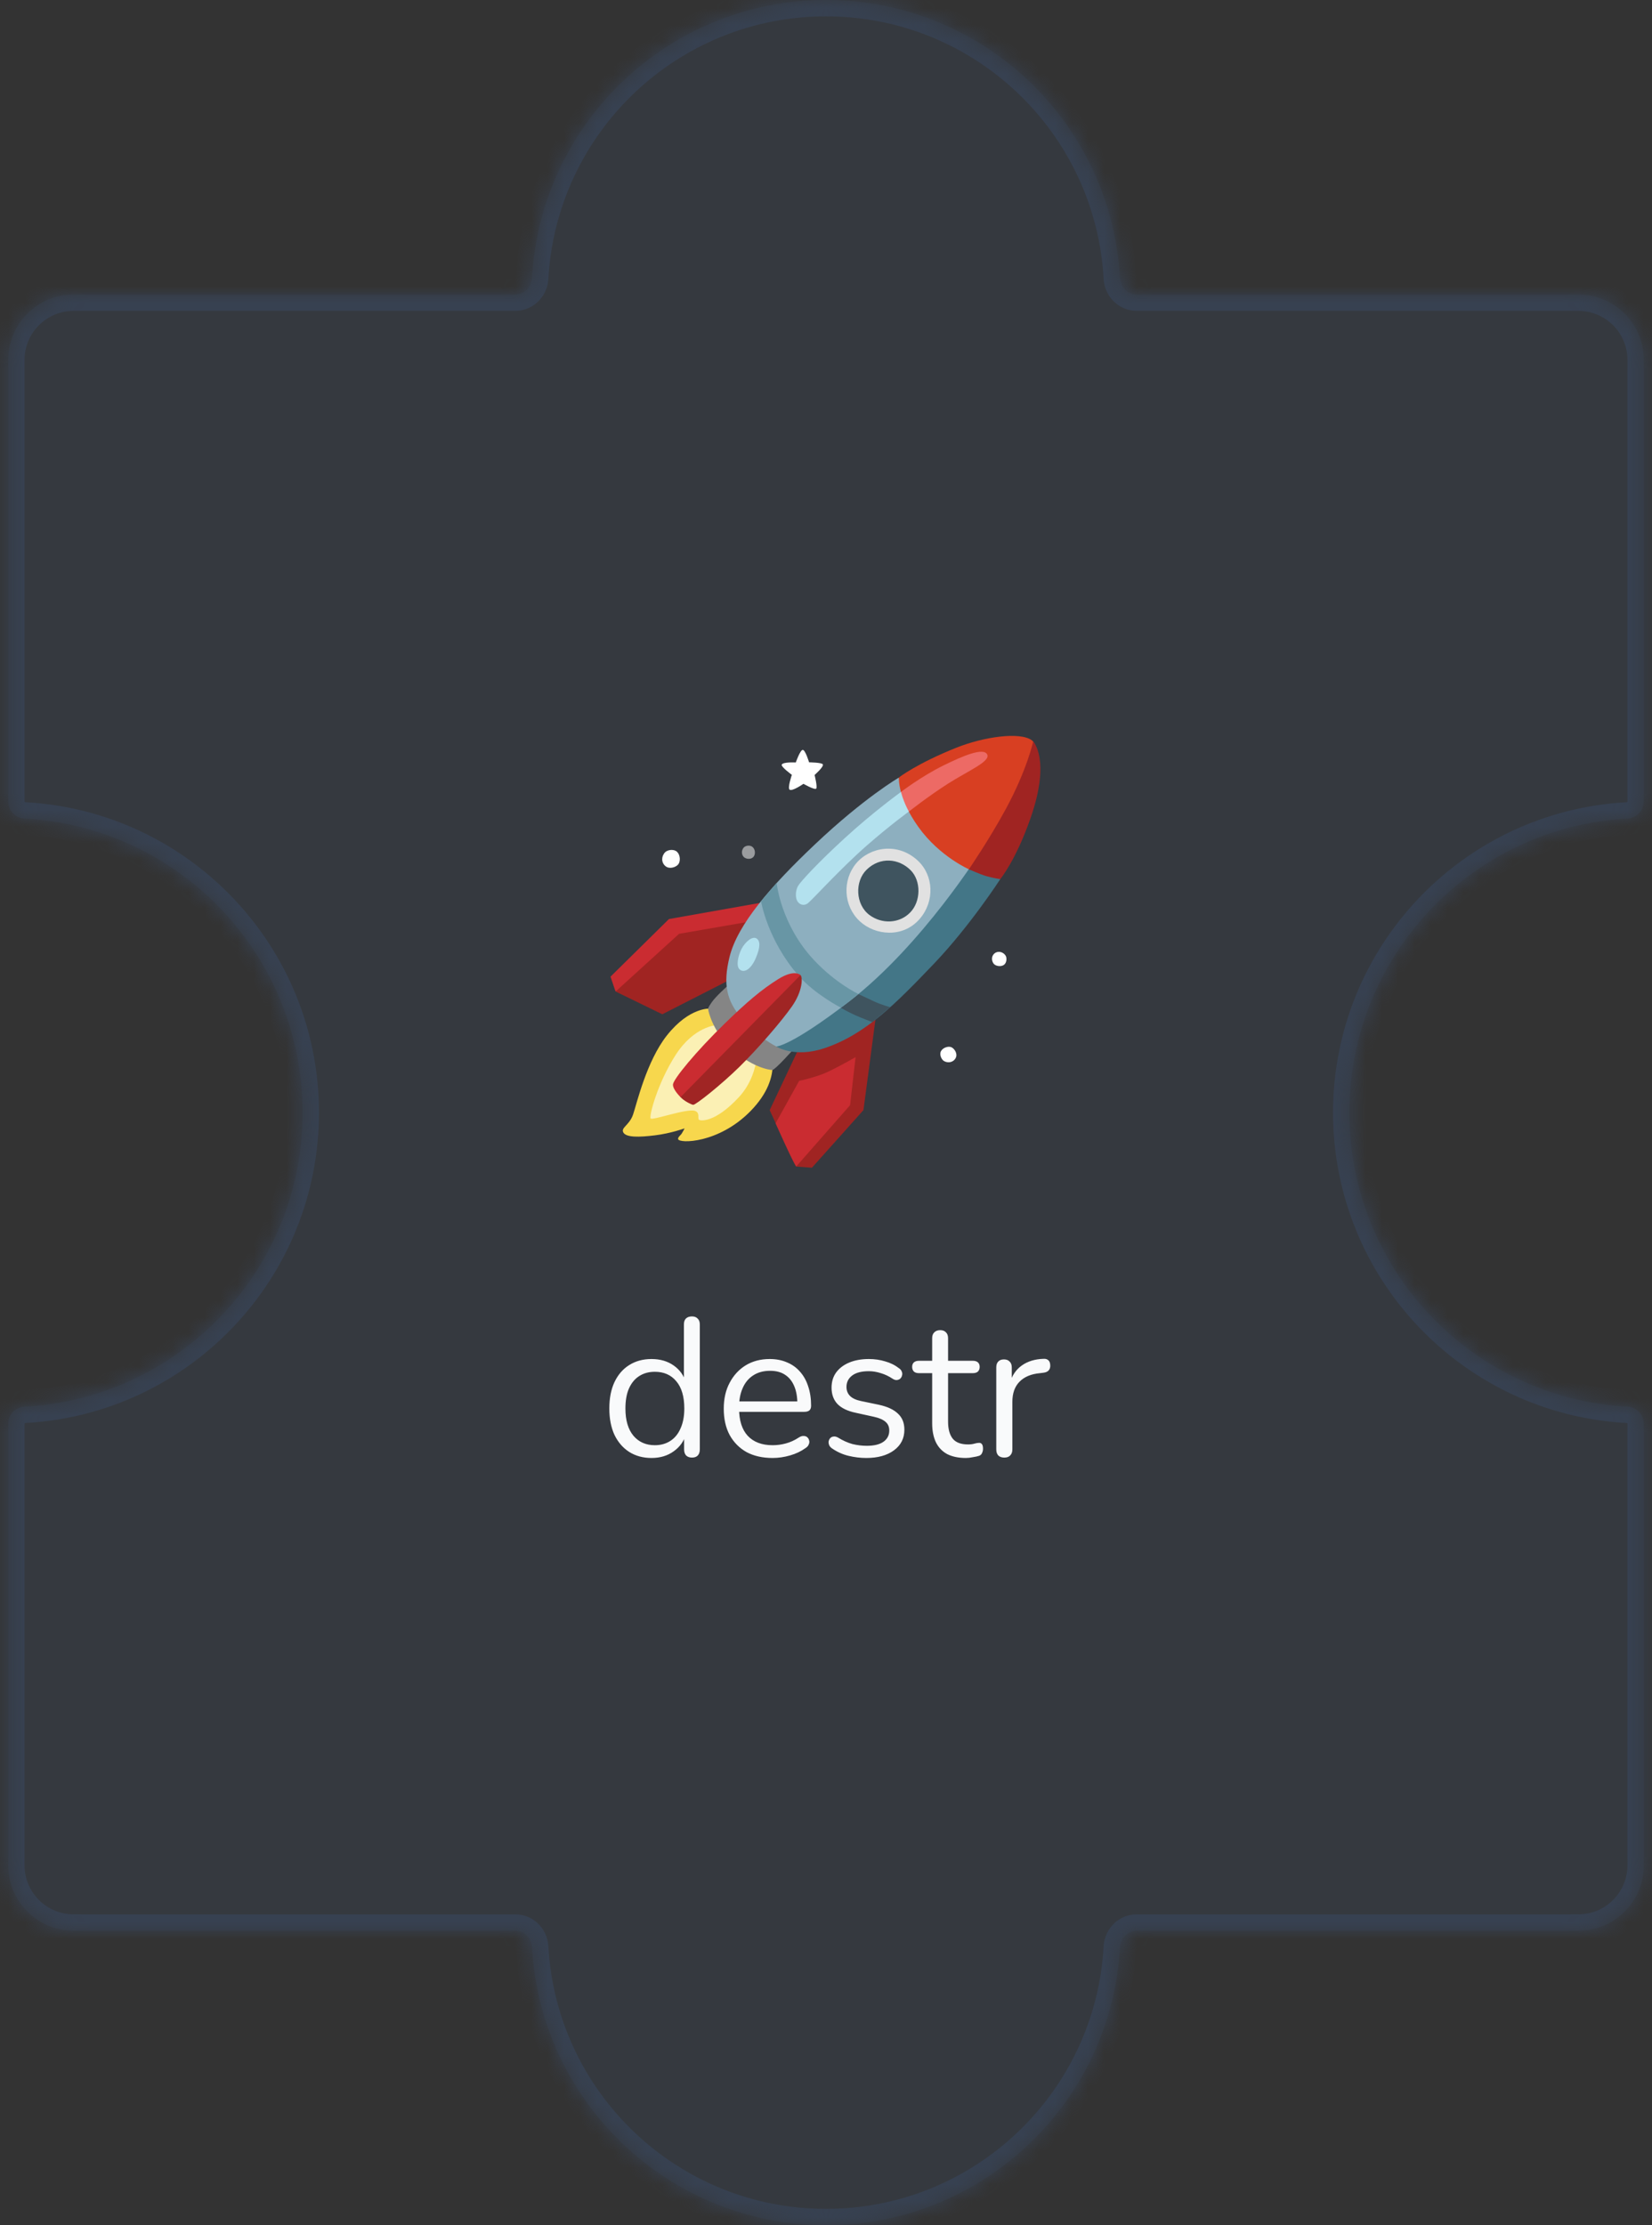 <svg width="101" height="136" viewBox="0 0 101 136" fill="none" xmlns="http://www.w3.org/2000/svg">
<rect x="0" y="0" width="101" height="136" fill="#333333" stroke="none"/>
<mask id="path-1-inside-1_576_10473" fill="white">
<path fill-rule="evenodd" clip-rule="evenodd" d="M69.5 18C68.948 18 68.503 17.552 68.473 17C67.954 7.524 60.106 0 50.5 0C40.894 0 33.046 7.524 32.527 17C32.497 17.552 32.052 18 31.5 18L4.5 18C2.291 18 0.5 19.791 0.5 22L0.5 49C0.5 49.552 0.948 49.997 1.5 50.027C10.976 50.546 18.5 58.394 18.5 68C18.5 77.606 10.976 85.454 1.5 85.973C0.948 86.003 0.5 86.448 0.5 87L0.5 114C0.5 116.209 2.291 118 4.5 118L31.5 118C32.052 118 32.497 118.448 32.527 119C33.046 128.476 40.894 136 50.5 136C60.106 136 67.954 128.476 68.473 119C68.503 118.449 68.948 118 69.5 118L96.5 118C98.709 118 100.5 116.209 100.5 114V87C100.5 86.448 100.052 86.003 99.5 85.973C90.024 85.454 82.5 77.606 82.5 68C82.5 58.394 90.024 50.546 99.5 50.027C100.051 49.997 100.5 49.552 100.5 49V22C100.5 19.791 98.709 18 96.5 18L69.5 18Z"/>
</mask>
<path fill-rule="evenodd" clip-rule="evenodd" d="M69.5 18C68.948 18 68.503 17.552 68.473 17C67.954 7.524 60.106 0 50.5 0C40.894 0 33.046 7.524 32.527 17C32.497 17.552 32.052 18 31.5 18L4.5 18C2.291 18 0.5 19.791 0.5 22L0.5 49C0.5 49.552 0.948 49.997 1.5 50.027C10.976 50.546 18.5 58.394 18.5 68C18.5 77.606 10.976 85.454 1.5 85.973C0.948 86.003 0.5 86.448 0.5 87L0.5 114C0.5 116.209 2.291 118 4.5 118L31.5 118C32.052 118 32.497 118.448 32.527 119C33.046 128.476 40.894 136 50.5 136C60.106 136 67.954 128.476 68.473 119C68.503 118.449 68.948 118 69.5 118L96.5 118C98.709 118 100.5 116.209 100.5 114V87C100.5 86.448 100.052 86.003 99.5 85.973C90.024 85.454 82.5 77.606 82.5 68C82.5 58.394 90.024 50.546 99.5 50.027C100.051 49.997 100.5 49.552 100.5 49V22C100.5 19.791 98.709 18 96.5 18L69.5 18Z" fill="#374151" fill-opacity="0.4"/>
<path d="M4.5 18V17V18ZM4.5 118V117V118ZM99.5 50.027L99.445 49.029L99.5 50.027ZM99.5 85.973L99.555 84.974L99.5 85.973ZM31.5 118V119V118ZM32.527 119L31.529 119.055L32.527 119ZM1.5 85.973L1.445 84.974L1.5 85.973ZM32.527 17L31.529 16.945L32.527 17ZM31.5 18V19V18ZM68.473 119L69.471 119.055L68.473 119ZM68.473 17L67.474 17.055L68.473 17ZM50.5 1C59.572 1 66.984 8.106 67.474 17.055L69.471 16.945C68.924 6.942 60.64 -1 50.5 -1V1ZM33.526 17.055C34.016 8.106 41.428 1 50.5 1V-1C40.36 -1 32.077 6.942 31.529 16.945L33.526 17.055ZM31.5 17L4.5 17V19L31.5 19V17ZM4.5 17C1.739 17 -0.5 19.239 -0.5 22H1.5C1.5 20.343 2.843 19 4.5 19V17ZM-0.5 22L-0.5 49H1.5L1.5 22H-0.5ZM1.445 51.026C10.394 51.516 17.5 58.928 17.5 68H19.5C19.5 57.86 11.558 49.577 1.555 49.029L1.445 51.026ZM17.5 68C17.5 77.072 10.394 84.484 1.445 84.974L1.555 86.971C11.558 86.424 19.5 78.139 19.5 68H17.5ZM-0.5 87L-0.5 114H1.5L1.5 87H-0.5ZM-0.5 114C-0.5 116.761 1.739 119 4.5 119V117C2.843 117 1.5 115.657 1.5 114H-0.5ZM4.5 119L31.5 119V117L4.5 117V119ZM31.529 119.055C32.077 129.058 40.36 137 50.5 137V135C41.428 135 34.016 127.894 33.526 118.945L31.529 119.055ZM50.5 137C60.64 137 68.924 129.058 69.471 119.055L67.474 118.945C66.984 127.894 59.572 135 50.5 135V137ZM69.5 119L96.5 119V117L69.5 117V119ZM96.5 119C99.261 119 101.5 116.761 101.5 114H99.5C99.5 115.657 98.157 117 96.5 117V119ZM101.5 114V87H99.5V114H101.5ZM99.555 84.974C90.606 84.484 83.5 77.072 83.5 68H81.5C81.5 78.139 89.442 86.424 99.445 86.971L99.555 84.974ZM83.5 68C83.5 58.928 90.606 51.516 99.555 51.026L99.445 49.029C89.442 49.577 81.5 57.86 81.5 68H83.5ZM101.5 49V22H99.5V49H101.5ZM101.5 22C101.5 19.239 99.261 17 96.5 17V19C98.157 19 99.5 20.343 99.5 22H101.5ZM96.5 17L69.5 17V19L96.5 19V17ZM99.555 51.026C100.601 50.968 101.5 50.118 101.5 49H99.5C99.5 49.001 99.5 49.001 99.5 49.001C99.5 49 99.5 49 99.5 49C99.5 49 99.499 49.003 99.494 49.008C99.484 49.019 99.467 49.028 99.445 49.029L99.555 51.026ZM101.5 87C101.5 85.882 100.601 85.031 99.555 84.974L99.445 86.971C99.467 86.972 99.484 86.981 99.494 86.992C99.499 86.997 99.5 87 99.5 87C99.5 87 99.5 87 99.5 86.999C99.5 86.999 99.5 86.999 99.5 87H101.5ZM31.5 119C31.501 119 31.501 119 31.501 119C31.5 119 31.5 119 31.5 119C31.5 119 31.503 119.001 31.508 119.006C31.519 119.016 31.528 119.033 31.529 119.055L33.526 118.945C33.468 117.899 32.618 117 31.5 117V119ZM-0.5 49C-0.5 50.118 0.399 50.968 1.445 51.026L1.555 49.029C1.533 49.028 1.516 49.019 1.506 49.008C1.501 49.003 1.5 49 1.5 49C1.5 49 1.5 49 1.5 49.001C1.5 49.001 1.5 49.001 1.5 49H-0.5ZM1.445 84.974C0.399 85.031 -0.5 85.882 -0.5 87H1.5C1.5 86.999 1.5 86.999 1.5 86.999C1.5 87 1.5 87 1.5 87C1.5 87 1.501 86.997 1.506 86.992C1.516 86.981 1.533 86.972 1.555 86.971L1.445 84.974ZM31.529 16.945C31.528 16.967 31.519 16.984 31.508 16.994C31.503 16.999 31.5 17 31.5 17C31.5 17 31.5 17 31.501 17C31.501 17 31.501 17 31.5 17V19C32.618 19 33.468 18.101 33.526 17.055L31.529 16.945ZM69.471 119.055C69.472 119.033 69.481 119.016 69.492 119.006C69.497 119.001 69.5 119 69.5 119C69.5 119 69.5 119 69.499 119C69.499 119 69.499 119 69.5 119V117C68.382 117 67.531 117.899 67.474 118.945L69.471 119.055ZM67.474 17.055C67.531 18.101 68.382 19 69.5 19V17C69.499 17 69.499 17 69.499 17C69.5 17 69.5 17 69.5 17C69.5 17 69.497 16.999 69.492 16.994C69.481 16.984 69.472 16.967 69.471 16.945L67.474 17.055Z" fill="#374151" mask="url(#path-1-inside-1_576_10473)"/>
<path d="M39.833 89.108C39.313 89.108 38.857 88.984 38.465 88.736C38.081 88.488 37.781 88.14 37.565 87.692C37.357 87.236 37.253 86.7 37.253 86.084C37.253 85.46 37.357 84.924 37.565 84.476C37.781 84.02 38.081 83.672 38.465 83.432C38.857 83.184 39.313 83.06 39.833 83.06C40.361 83.06 40.813 83.192 41.189 83.456C41.565 83.72 41.817 84.076 41.945 84.524H41.813V80.948C41.813 80.788 41.853 80.668 41.933 80.588C42.021 80.5 42.145 80.456 42.305 80.456C42.457 80.456 42.573 80.5 42.653 80.588C42.741 80.668 42.785 80.788 42.785 80.948V88.58C42.785 88.74 42.745 88.864 42.665 88.952C42.585 89.04 42.465 89.084 42.305 89.084C42.153 89.084 42.033 89.04 41.945 88.952C41.865 88.864 41.825 88.74 41.825 88.58V87.44L41.957 87.608C41.829 88.064 41.573 88.428 41.189 88.7C40.813 88.972 40.361 89.108 39.833 89.108ZM40.037 88.328C40.397 88.328 40.713 88.24 40.985 88.064C41.257 87.888 41.465 87.632 41.609 87.296C41.761 86.96 41.837 86.556 41.837 86.084C41.837 85.356 41.673 84.8 41.345 84.416C41.025 84.032 40.589 83.84 40.037 83.84C39.669 83.84 39.349 83.928 39.077 84.104C38.813 84.272 38.605 84.524 38.453 84.86C38.309 85.188 38.237 85.596 38.237 86.084C38.237 86.804 38.401 87.36 38.729 87.752C39.057 88.136 39.493 88.328 40.037 88.328ZM47.237 89.108C46.621 89.108 46.089 88.988 45.641 88.748C45.201 88.5 44.857 88.152 44.609 87.704C44.369 87.256 44.249 86.72 44.249 86.096C44.249 85.488 44.369 84.96 44.609 84.512C44.849 84.056 45.177 83.7 45.593 83.444C46.017 83.188 46.505 83.06 47.057 83.06C47.449 83.06 47.801 83.128 48.113 83.264C48.425 83.392 48.689 83.58 48.905 83.828C49.129 84.076 49.297 84.376 49.409 84.728C49.529 85.08 49.589 85.476 49.589 85.916C49.589 86.044 49.553 86.14 49.481 86.204C49.409 86.26 49.305 86.288 49.169 86.288H44.993V85.652H48.941L48.749 85.808C48.749 85.376 48.685 85.012 48.557 84.716C48.429 84.412 48.241 84.18 47.993 84.02C47.753 83.86 47.449 83.78 47.081 83.78C46.673 83.78 46.325 83.876 46.037 84.068C45.757 84.252 45.545 84.512 45.401 84.848C45.257 85.176 45.185 85.56 45.185 86V86.072C45.185 86.808 45.361 87.368 45.713 87.752C46.073 88.136 46.581 88.328 47.237 88.328C47.509 88.328 47.777 88.292 48.041 88.22C48.313 88.148 48.577 88.028 48.833 87.86C48.945 87.788 49.045 87.756 49.133 87.764C49.229 87.764 49.305 87.792 49.361 87.848C49.417 87.896 49.453 87.96 49.469 88.04C49.493 88.112 49.485 88.192 49.445 88.28C49.413 88.368 49.345 88.444 49.241 88.508C48.977 88.7 48.665 88.848 48.305 88.952C47.945 89.056 47.589 89.108 47.237 89.108ZM52.964 89.108C52.604 89.108 52.24 89.064 51.872 88.976C51.512 88.888 51.176 88.736 50.864 88.52C50.784 88.464 50.728 88.4 50.696 88.328C50.664 88.248 50.652 88.172 50.66 88.1C50.676 88.02 50.708 87.952 50.756 87.896C50.812 87.84 50.876 87.808 50.948 87.8C51.028 87.784 51.116 87.8 51.212 87.848C51.524 88.04 51.824 88.176 52.112 88.256C52.408 88.328 52.7 88.364 52.988 88.364C53.444 88.364 53.788 88.28 54.02 88.112C54.252 87.944 54.368 87.716 54.368 87.428C54.368 87.204 54.292 87.028 54.14 86.9C53.988 86.764 53.748 86.66 53.42 86.588L52.328 86.348C51.824 86.244 51.448 86.064 51.2 85.808C50.96 85.552 50.84 85.22 50.84 84.812C50.84 84.452 50.932 84.144 51.116 83.888C51.308 83.624 51.576 83.42 51.92 83.276C52.264 83.132 52.664 83.06 53.12 83.06C53.472 83.06 53.804 83.108 54.116 83.204C54.436 83.292 54.724 83.436 54.98 83.636C55.06 83.692 55.112 83.76 55.136 83.84C55.168 83.912 55.172 83.988 55.148 84.068C55.132 84.14 55.096 84.204 55.04 84.26C54.984 84.308 54.916 84.336 54.836 84.344C54.756 84.352 54.672 84.328 54.584 84.272C54.344 84.112 54.1 83.996 53.852 83.924C53.604 83.844 53.36 83.804 53.12 83.804C52.672 83.804 52.332 83.892 52.1 84.068C51.868 84.244 51.752 84.476 51.752 84.764C51.752 84.988 51.824 85.172 51.968 85.316C52.112 85.46 52.336 85.564 52.64 85.628L53.732 85.856C54.252 85.968 54.64 86.148 54.896 86.396C55.16 86.636 55.292 86.964 55.292 87.38C55.292 87.908 55.08 88.328 54.656 88.64C54.232 88.952 53.668 89.108 52.964 89.108ZM59.055 89.108C58.599 89.108 58.215 89.028 57.903 88.868C57.599 88.7 57.371 88.46 57.219 88.148C57.067 87.828 56.991 87.44 56.991 86.984V83.924H56.187C56.051 83.924 55.947 83.892 55.875 83.828C55.803 83.756 55.767 83.66 55.767 83.54C55.767 83.42 55.803 83.328 55.875 83.264C55.947 83.2 56.051 83.168 56.187 83.168H56.991V81.788C56.991 81.628 57.035 81.508 57.123 81.428C57.211 81.34 57.331 81.296 57.483 81.296C57.635 81.296 57.751 81.34 57.831 81.428C57.919 81.508 57.963 81.628 57.963 81.788V83.168H59.475C59.611 83.168 59.715 83.2 59.787 83.264C59.859 83.328 59.895 83.42 59.895 83.54C59.895 83.66 59.859 83.756 59.787 83.828C59.715 83.892 59.611 83.924 59.475 83.924H57.963V86.888C57.963 87.344 58.059 87.692 58.251 87.932C58.443 88.164 58.755 88.28 59.187 88.28C59.339 88.28 59.467 88.264 59.571 88.232C59.683 88.2 59.775 88.184 59.847 88.184C59.919 88.176 59.979 88.2 60.027 88.256C60.075 88.312 60.099 88.408 60.099 88.544C60.099 88.64 60.079 88.728 60.039 88.808C60.007 88.888 59.947 88.944 59.859 88.976C59.763 89.008 59.635 89.036 59.475 89.06C59.323 89.092 59.183 89.108 59.055 89.108ZM61.402 89.084C61.242 89.084 61.118 89.04 61.03 88.952C60.95 88.864 60.91 88.74 60.91 88.58V83.576C60.91 83.416 60.95 83.296 61.03 83.216C61.11 83.128 61.226 83.084 61.378 83.084C61.53 83.084 61.646 83.128 61.726 83.216C61.814 83.296 61.858 83.416 61.858 83.576V84.548H61.738C61.866 84.076 62.11 83.712 62.47 83.456C62.83 83.2 63.274 83.064 63.802 83.048C63.922 83.04 64.018 83.068 64.09 83.132C64.162 83.188 64.202 83.288 64.21 83.432C64.218 83.568 64.186 83.676 64.114 83.756C64.042 83.836 63.93 83.884 63.778 83.9L63.586 83.924C63.042 83.972 62.622 84.148 62.326 84.452C62.038 84.748 61.894 85.156 61.894 85.676V88.58C61.894 88.74 61.85 88.864 61.762 88.952C61.682 89.04 61.562 89.084 61.402 89.084Z" fill="#F9FAFB"/>
<path d="M37.325 59.691L40.899 56.169L46.985 55.091L46.383 58.276L38.156 60.804L37.624 60.575L37.325 59.691Z" fill="#CA2C31"/>
<path d="M41.518 57.072L37.638 60.599L40.492 61.99L44.826 59.778V58.735L45.712 56.346L41.518 57.072ZM50.701 63.283L48.827 64.097L47.057 67.848C47.057 67.848 48.614 71.298 48.684 71.298C48.754 71.298 49.64 71.368 49.64 71.368L52.79 67.846L53.587 61.83L50.701 63.283Z" fill="#A02422"/>
<path d="M48.859 66.059C48.859 66.059 49.903 65.847 50.647 65.492C51.39 65.138 52.309 64.609 52.309 64.609L51.972 67.546L48.68 71.293C48.68 71.293 48.551 71.134 48.004 69.944C47.569 68.994 47.418 68.655 47.418 68.655L48.859 66.059Z" fill="#CA2C31"/>
<path d="M43.408 61.644C43.408 61.644 42.153 61.539 40.776 63.279C39.521 64.867 38.932 67.452 38.705 68.117C38.477 68.782 37.933 68.918 38.114 69.222C38.296 69.526 39.081 69.508 40.05 69.388C41.019 69.268 41.851 68.964 41.851 68.964C41.851 68.964 41.809 69.069 41.669 69.296C41.619 69.377 41.444 69.493 41.457 69.614C41.487 69.9 43.942 69.907 45.902 67.89C48.019 65.713 46.991 63.928 46.991 63.928L43.408 61.644Z" fill="#F7D74D"/>
<path d="M43.787 62.657C43.787 62.657 42.432 62.729 41.312 64.468C40.193 66.207 39.672 68.222 39.779 68.358C39.884 68.493 41.971 67.739 42.472 67.89C42.815 67.995 42.638 68.343 42.73 68.434C42.807 68.511 43.712 68.64 45.178 67.052C46.646 65.464 46.298 63.233 46.298 63.233L43.787 62.657Z" fill="#FBF0B4"/>
<path d="M44.452 60.284C44.452 60.284 43.771 60.89 43.528 61.237C43.286 61.585 43.286 61.616 43.301 61.721C43.316 61.826 43.568 62.979 44.616 63.989C45.902 65.23 47.05 65.396 47.217 65.396C47.383 65.396 48.487 64.156 48.487 64.156L44.452 60.284Z" fill="#858585"/>
<path d="M47.459 63.959C47.459 63.959 48.562 64.683 50.41 64.062C52.937 63.213 54.79 61.314 57.084 58.917C59.298 56.602 61.155 53.73 61.155 53.73L59.854 49.37L47.459 63.959Z" fill="#437687"/>
<path d="M51.373 61.572L51.677 60.627L52.438 60.734C52.438 60.734 53.018 61.008 53.444 61.207C53.871 61.406 54.42 61.557 54.42 61.557L53.337 62.471C53.337 62.471 52.747 62.248 52.316 62.06C51.83 61.848 51.373 61.572 51.373 61.572Z" fill="#3F545F"/>
<path d="M54.945 47.531C54.945 47.531 52.841 48.751 49.824 51.606C47.105 54.178 45.09 56.506 44.602 58.486C44.196 60.144 44.412 61.15 45.337 62.237C46.315 63.388 47.462 63.959 47.462 63.959C47.462 63.959 48.323 63.972 51.92 61.205C56.406 57.751 60 51.967 60 51.967L54.945 47.531Z" fill="#8DAFBF"/>
<path d="M59.289 53.153C59.289 53.153 57.458 52.372 56.153 50.549C54.855 48.74 54.958 47.517 54.958 47.517C54.958 47.517 56.043 46.667 58.482 45.693C60.123 45.039 62.356 44.704 63.091 45.249C63.826 45.794 62.588 48.526 62.588 48.526L60.333 52.892L59.289 53.153Z" fill="#D83F22"/>
<path d="M51.412 61.587C51.412 61.587 49.831 60.78 48.824 59.632C46.921 57.464 46.528 55.084 46.528 55.084L47.483 53.962C47.483 53.962 47.722 56.491 49.763 58.676C51.093 60.1 52.482 60.752 52.482 60.752C52.482 60.752 52.204 60.986 51.907 61.213C51.716 61.36 51.412 61.587 51.412 61.587Z" fill="#6896A5"/>
<path d="M61.155 53.73C61.155 53.73 62.105 52.586 63.004 50.007C64.259 46.411 63.166 45.321 63.166 45.321C63.166 45.321 62.796 47.032 61.512 49.41C60.482 51.315 59.235 53.128 59.235 53.128C59.235 53.128 59.922 53.437 60.293 53.544C60.762 53.68 61.155 53.73 61.155 53.73Z" fill="#A02422"/>
<path d="M45.208 59.238C45.493 59.509 45.924 59.225 46.206 58.56C46.49 57.895 46.486 57.523 46.267 57.366C45.996 57.169 45.541 57.6 45.342 57.983C45.123 58.407 44.994 59.032 45.208 59.238ZM55.083 48.403C55.083 48.403 53.418 49.6 51.642 51.227C50.012 52.722 48.932 53.89 48.783 54.161C48.625 54.452 48.623 54.863 48.746 55.073C48.868 55.283 49.139 55.392 49.387 55.209C49.634 55.023 51.395 53.076 52.985 51.685C54.44 50.412 55.562 49.604 55.562 49.604C55.562 49.604 56.017 48.799 55.943 48.616C55.868 48.43 55.083 48.403 55.083 48.403Z" fill="#B3E1EE"/>
<path d="M55.083 48.403C55.083 48.403 56.312 47.461 57.651 46.798C58.896 46.181 60.134 45.667 60.357 46.113C60.569 46.538 59.182 47.115 57.962 47.894C56.741 48.672 55.566 49.602 55.566 49.602C55.566 49.602 55.387 49.274 55.271 48.97C55.197 48.785 55.135 48.596 55.083 48.403Z" fill="#ED6A65"/>
<path d="M56.098 52.586C54.879 51.464 53.184 51.766 52.348 52.763C51.491 53.791 51.554 55.362 52.567 56.307C53.488 57.164 55.201 57.359 56.233 56.156C57.152 55.088 57.095 53.502 56.098 52.586Z" fill="#E1E1E1"/>
<path d="M52.978 53.159C52.254 53.87 52.294 55.279 53.156 55.922C53.908 56.484 54.976 56.456 55.645 55.771C56.314 55.086 56.314 53.842 55.687 53.198C54.965 52.461 53.807 52.345 52.978 53.159Z" fill="#3F545F"/>
<path d="M47.438 60.82C47.438 60.82 48.791 59.446 48.94 59.595C49.089 59.743 49.069 60.577 48.422 61.504C47.772 62.432 46.344 64.083 45.213 65.197C44.097 66.293 42.524 67.546 42.376 67.524C42.26 67.507 41.789 67.273 41.601 67.045C41.417 66.82 41.967 65.755 42.188 65.403C42.411 65.05 47.438 60.82 47.438 60.82Z" fill="#A02524"/>
<path d="M41.144 66.28C41.127 66.595 41.608 67.054 41.608 67.054L48.94 59.597C48.94 59.597 48.597 59.21 47.586 59.837C46.567 60.472 45.674 61.233 44.358 62.508C42.522 64.289 41.162 65.965 41.144 66.28Z" fill="#CA2C31"/>
<path d="M40.669 52.083C40.427 52.326 40.416 52.715 40.687 52.938C40.928 53.137 41.319 53.008 41.466 52.829C41.612 52.649 41.595 52.26 41.4 52.068C41.205 51.873 40.818 51.936 40.669 52.083Z" fill="white"/>
<path opacity="0.5" d="M45.473 51.798C45.289 52.002 45.349 52.304 45.519 52.415C45.69 52.527 45.946 52.516 46.07 52.363C46.182 52.225 46.195 51.949 46.024 51.779C45.876 51.632 45.591 51.667 45.473 51.798Z" fill="white"/>
<path d="M48.652 46.601C48.652 46.601 48.918 45.84 49.076 45.831C49.236 45.822 49.465 46.592 49.465 46.592C49.465 46.592 50.255 46.601 50.307 46.717C50.375 46.866 49.802 47.364 49.802 47.364C49.802 47.364 49.988 48.108 49.901 48.198C49.802 48.296 49.122 47.905 49.122 47.905C49.122 47.905 48.422 48.392 48.271 48.259C48.14 48.143 48.413 47.356 48.413 47.356C48.413 47.356 47.757 46.877 47.792 46.743C47.842 46.555 48.652 46.601 48.652 46.601ZM57.721 64.853C57.986 65 58.318 64.917 58.441 64.635C58.552 64.383 58.347 64.083 58.161 64.002C57.975 63.922 57.649 64.029 57.531 64.241C57.415 64.451 57.561 64.766 57.721 64.853ZM61.479 58.403C61.328 58.168 61.002 58.092 60.79 58.28C60.584 58.464 60.635 58.752 60.751 58.899C60.867 59.046 61.177 59.1 61.365 58.98C61.553 58.86 61.571 58.542 61.479 58.403Z" fill="white"/>
</svg>
